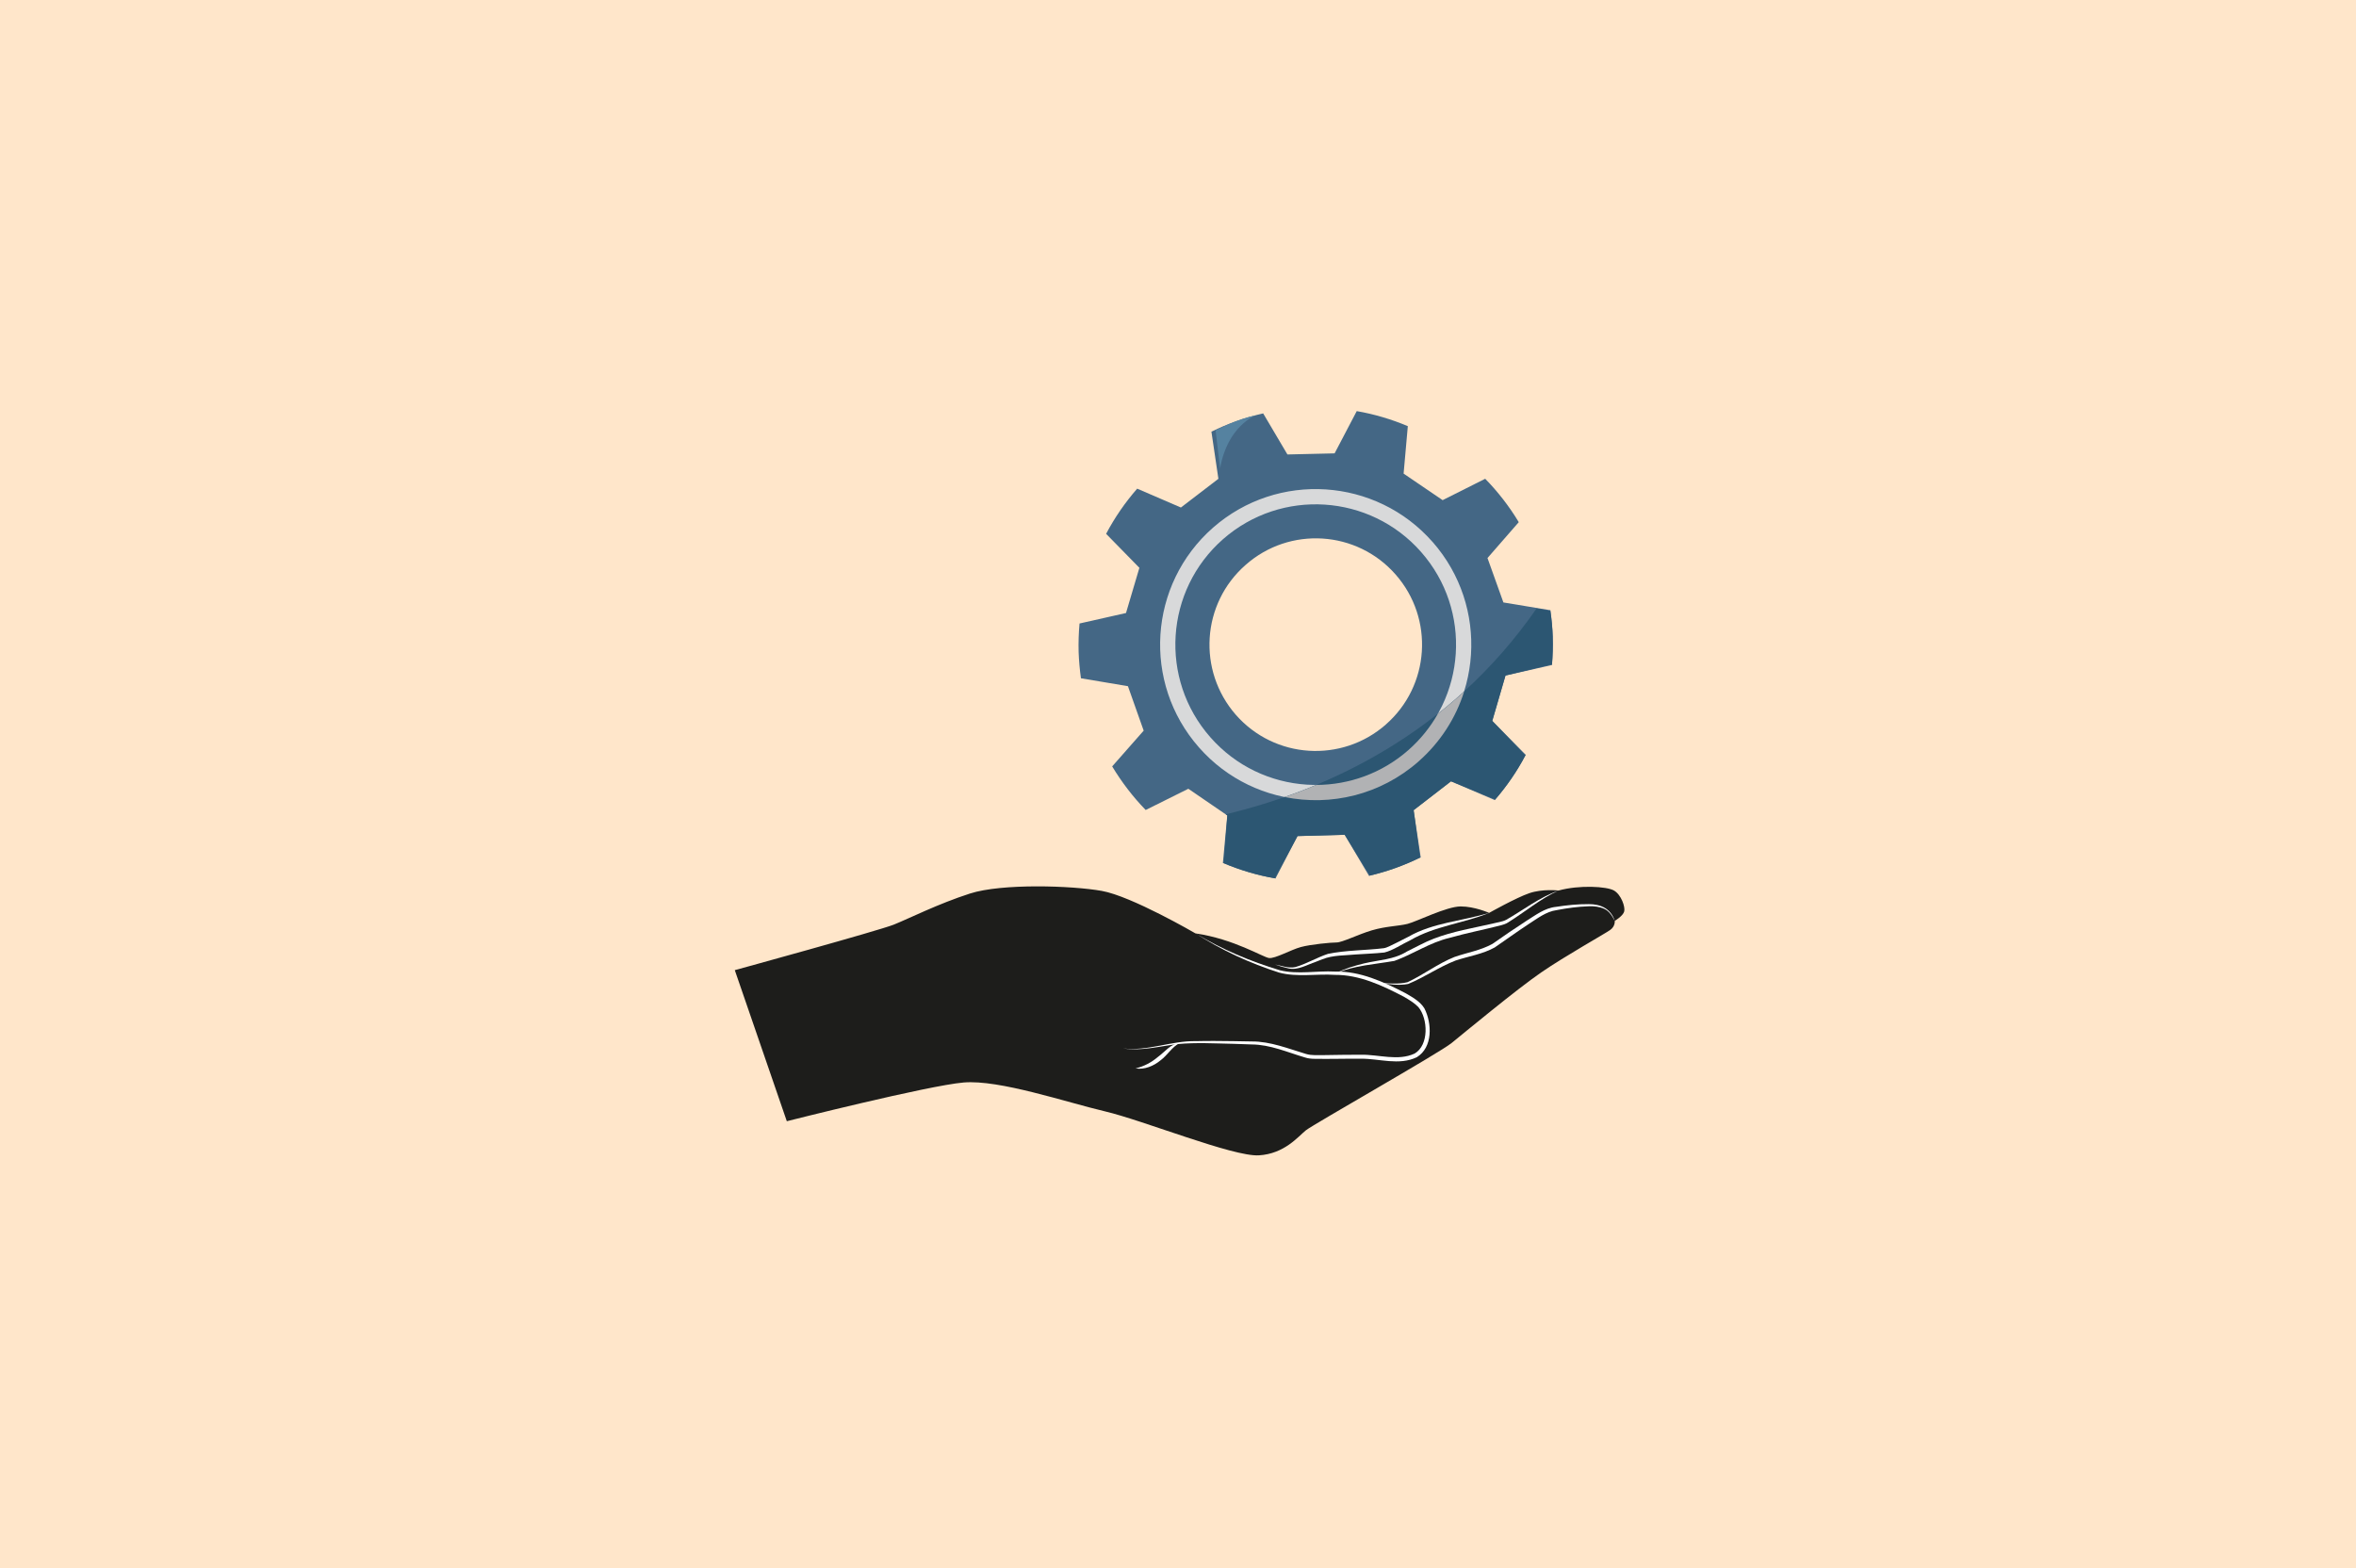 <?xml version="1.0" encoding="UTF-8"?>
<svg xmlns="http://www.w3.org/2000/svg" viewBox="0 0 598.23 398.23">
  <defs>
    <style>
      .cls-1 {
        fill: #2c5672;
      }

      .cls-2 {
        fill: #446785;
      }

      .cls-3 {
        fill: #1d1d1b;
      }

      .cls-4 {
        fill: #fff;
      }

      .cls-5 {
        fill: #b1b2b4;
      }

      .cls-6 {
        fill: #5582a0;
      }

      .cls-7 {
        fill: #ffe6ca;
      }

      .cls-8 {
        fill: #d8d9da;
      }
    </style>
  </defs>
  <g id="Layer_3" data-name="Layer 3">
    <rect class="cls-7" width="598.23" height="398.23"/>
  </g>
  <g id="Layer_2" data-name="Layer 2">
    <g>
      <g>
        <path class="cls-3" d="M199.8,284.72s35.84-9.06,44.89-9.83c9.06-.77,26.01,5.01,35.84,7.32,9.83,2.31,32.56,11.56,39.11,11.18,6.55-.39,10.02-4.82,11.95-6.36,1.93-1.54,33.91-19.65,36.99-22.16,3.08-2.5,16.57-13.68,22.74-17.92,6.17-4.24,16.19-9.83,17.53-10.79s1.16-2.31,1.16-2.31c0,0,2.12-1.25,2.41-2.41s-.77-4.24-2.6-5.3c-1.83-1.06-8.86-1.45-14.07,0,0,0-4.05-.48-7.42.67s-10.21,5.01-10.21,5.01c0,0-3.66-1.64-7.23-1.64s-11.18,3.85-13.49,4.43c-2.31.58-5.49.58-9.06,1.64-3.56,1.06-7.51,3.08-8.96,3.08s-6.55.48-9.06,1.16c-2.5.67-6.55,2.99-8.09,2.79-1.54-.19-8.86-4.82-18.69-6.26,0,0-16.19-9.44-23.8-10.79-7.61-1.35-25.34-1.93-33.43.67-8.09,2.6-15.51,6.36-19.36,7.9-3.85,1.54-40.37,11.56-40.37,11.56l13.2,38.34Z"/>
        <g>
          <path class="cls-4" d="M285.06,266.22c6.3.82,12.31-1.96,18.66-1.83,3.14-.08,6.28-.04,9.41,0l4.7.08c4.75-.04,9.34,1.85,13.78,3.17,1.49.45,3,.27,4.54.3,2.77-.05,6.66-.1,9.41-.1,4.49-.08,9.44,1.67,13.64-.3,3.68-2.14,3.41-8.86.95-11.8-1.01-1.05-2.37-1.86-3.69-2.63-5.43-2.84-11.27-5.59-17.52-5.55-4.65-.31-9.54.65-14.12-.57-7.47-2.37-14.67-5.72-21.26-9.96,6.67,4.05,13.97,7.12,21.43,9.36,4.57,1.12,9.29.09,13.97.33,6.41-.15,12.39,2.63,17.98,5.52,1.7,1,3.63,2.04,4.74,3.82,1.95,3.84,2.17,9.92-1.94,12.42-4.51,2.16-9.49.33-14.19.37-3.64-.03-8.1.1-11.75.03-.79,0-1.69-.09-2.43-.34-4.51-1.33-8.8-3.27-13.54-3.31,0,0-4.7-.16-4.7-.16-4.68-.09-9.39-.37-14.05.06-4.63.54-9.32,1.86-14,1.09h0Z"/>
          <path class="cls-4" d="M299.53,264.87c-1.98,1.03-3.06,3.07-4.86,4.4-1.72,1.43-4.08,2.42-6.34,2.05,2.16-.53,3.99-1.49,5.66-2.9,1.72-1.23,3.28-3.38,5.54-3.56h0Z"/>
          <path class="cls-4" d="M410.01,233.85c-.62-1.22-1.38-2.46-2.62-3.04-1.23-.57-2.61-.72-3.96-.67-2.73.09-5.48.46-8.17.98-2.74.38-4.91,2.15-7.19,3.59-2.9,1.91-5.67,3.93-8.54,5.89-3.09,1.72-6.64,2.22-9.93,3.32-4.17,1.6-7.9,4.25-12.04,5.95-2.42.47-4.89.03-7.31-.23,2.36.05,4.84.36,7.15-.22,4.09-1.91,7.68-4.71,11.9-6.4,3.21-1.12,6.69-1.67,9.66-3.33,2.81-1.97,5.68-3.94,8.57-5.81,2.37-1.47,4.7-3.31,7.58-3.59,2.76-.43,5.52-.71,8.32-.69,3.07,0,5.59,1.17,6.58,4.24h0Z"/>
          <path class="cls-4" d="M395.75,226.14c-4.64,2.1-8.53,5.44-12.86,8.13-.55.37-1.25.55-1.88.73-4.2,1.08-8.78,1.97-12.93,3.16-4.99,1.16-9.29,4.16-14.01,5.85-5.03.89-10.12,1.14-14.87,3.14,2.25-1.19,4.73-1.91,7.2-2.51,3.7-.88,7.51-.93,10.82-3,0,0,3.41-1.72,3.41-1.72,4.53-2.39,9.63-3.51,14.6-4.56,0,0,3.72-.81,3.72-.81,1.01-.28,2.61-.47,3.53-.99,4.36-2.49,8.49-5.74,13.28-7.41h0Z"/>
          <path class="cls-4" d="M378.12,231.83c-6.61,2.68-13.8,3.31-20.03,6.94-1.97.92-4.47,2.62-6.57,3.11-2.43.26-4.76.33-7.14.49-2.93.29-5.89.14-8.63,1.23,0,0-1.65.65-1.65.65-2.21.73-4.51,2.2-6.92,1.67-1.17-.25-2.31-.6-3.43-.99,1.7.3,3.44,1.03,5.17.65,2.84-.83,5.44-2.41,8.26-3.35,4.69-.96,9.49-.87,14.17-1.44.88-.11,2.25-.93,3.1-1.3,0,0,3.17-1.61,3.17-1.61,6.25-3.59,13.69-3.98,20.48-6.06h0Z"/>
        </g>
      </g>
      <g>
        <g>
          <path class="cls-2" d="M394.28,161.8c-.07-2.31-.29-4.6-.62-6.84l-11.92-1.97-4.04-11.28,7.94-9.11c-2.41-4.01-5.28-7.7-8.52-11.02l-10.81,5.43-9.91-6.74,1.07-12.05c-4.11-1.73-8.46-3.04-12.97-3.82l-5.62,10.73-11.98.28-6.16-10.43c-4.61,1.05-9.01,2.61-13.14,4.64l1.77,11.97-9.52,7.29-11.1-4.79c-3.05,3.49-5.7,7.33-7.89,11.47l8.45,8.63-3.4,11.48-11.8,2.66c-.21,2.38-.3,4.8-.23,7.27.08,2.25.29,4.46.59,6.64l11.93,2.01,4,11.29-8,9.08c2.42,4.01,5.27,7.74,8.51,11.07l10.83-5.39,9.89,6.77-1.12,12.06c4.24,1.79,8.71,3.15,13.36,3.94l5.58-10.75,11.98-.33,6.18,10.41c4.6-1.07,9-2.66,13.13-4.7l-1.8-11.96,9.49-7.33,11.11,4.76c3.05-3.51,5.7-7.36,7.86-11.5l-8.49-8.6,3.36-11.52,11.8-2.68c.19-2.34.27-4.7.19-7.08ZM351.9,183.98c-11.18,9.82-28.23,8.78-38.1-2.46-9.81-11.23-8.72-28.26,2.49-38.07,11.17-9.87,28.23-8.77,38.06,2.42,9.88,11.22,8.75,28.29-2.46,38.11Z"/>
          <path class="cls-8" d="M363.77,137.64c-14.39-16.39-39.38-18.02-55.78-3.63-16.37,14.41-18,39.36-3.57,55.77,14.39,16.38,39.36,17.99,55.74,3.6,16.39-14.39,18-39.37,3.61-55.75ZM357.61,190.47c-14.77,12.98-37.3,11.53-50.28-3.25-13.02-14.8-11.55-37.31,3.22-50.3,14.79-12.98,37.33-11.51,50.31,3.27,12.98,14.77,11.53,37.3-3.25,50.28Z"/>
          <path class="cls-1" d="M311.26,206.8l.39.27-.92,11.95-.2.1c4.24,1.79,8.71,3.15,13.36,3.94l-.11-.2,5.69-10.55,11.98-.33,6.29,10.21-.12.21c4.6-1.07,9-2.66,13.13-4.7l-.2-.09-1.6-11.88,9.49-7.33,11.1,4.56v.2c3.06-3.51,5.71-7.36,7.87-11.5l-.21.06-8.29-8.66,3.36-11.52,11.65-2.82.15.15c.19-2.34.27-4.7.19-7.08-.07-2.31-.29-4.6-.62-6.84l-.13.17-3.34-.61c-22.39,32.29-53.92,46.28-78.93,52.28Z"/>
          <path class="cls-5" d="M360.17,193.38c5.62-4.94,9.51-11.12,11.6-17.77-2.19,2-4.42,3.89-6.68,5.67-1.91,3.37-4.4,6.49-7.48,9.2-6.72,5.91-15.05,8.82-23.36,8.85-2.7,1.13-5.39,2.16-8.03,3.08,11.69,2.37,24.31-.55,33.95-9.02Z"/>
        </g>
        <path class="cls-6" d="M309.81,118.98l-1.15-9.7s5.74-3.02,10.11-3.75c0,0-7.09,2.61-8.97,13.45Z"/>
      </g>
    </g>
  </g>
</svg>